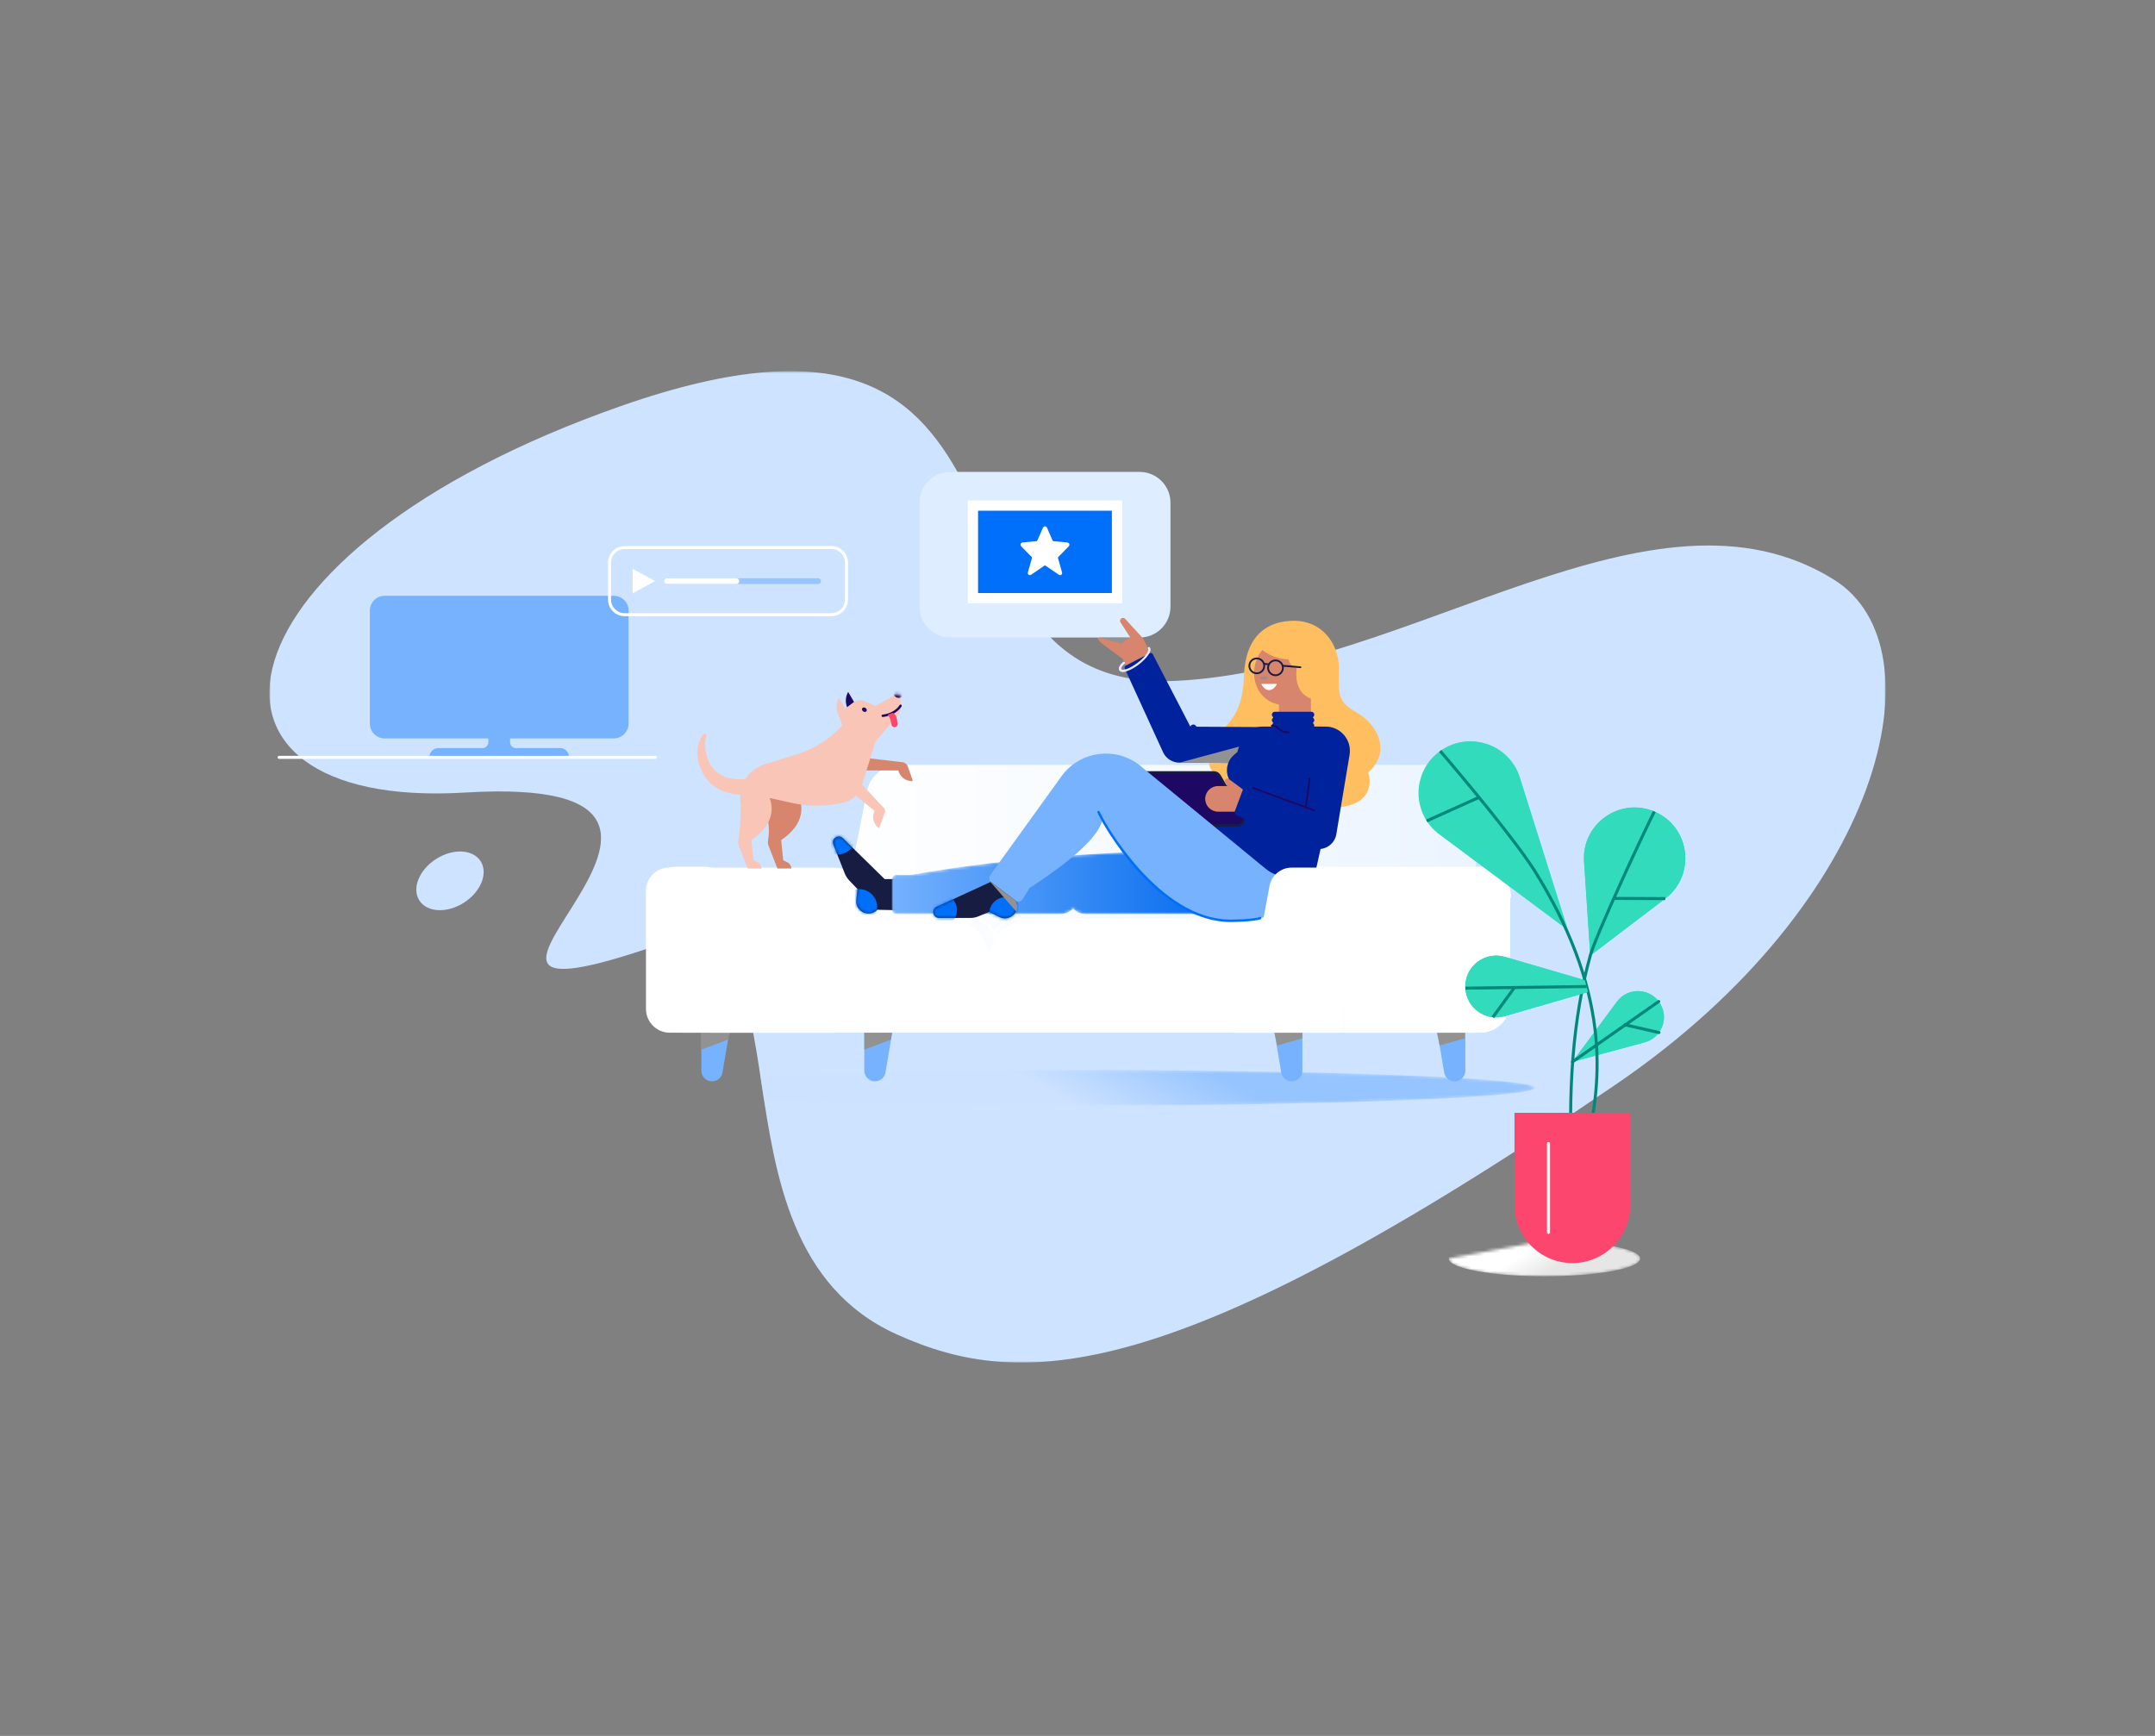<svg xmlns="http://www.w3.org/2000/svg" xmlns:xlink="http://www.w3.org/1999/xlink" width="720" height="580" viewBox="0 0 720 580">
    <rect x="0" y="0" width="720" height="580" fill="#808080" stroke="none"/>
    <defs>
        <path id="3h17osihda" d="M0 0H720V580H0z"/>
        <path id="6o68wfu1xc" d="M0 0.743L540 0.743 540 332 0 332z"/>
        <path id="g7rxg18pje" d="M.006 2.007c.424 2.758.842 5.577 1.286 8.436 27.327 1.045 64.699 1.691 105.915 1.691 83.731 0 151.608-2.659 151.608-5.936 0-3.273-67.877-5.931-151.608-5.931C65.341.267 27.444.933.006 2.007"/>
        <path id="ewy6e3yb3i" d="M.424 2.904l3.816 9.682c.337.856.837 1.637 1.472 2.302l2.763 2.895-.385 3.682c-.405 3.871 4.322 6.061 7.015 3.25l10.089.22 1.177-10.469h-8.806L3.596.773C3.191.385 2.721.217 2.264.217 1.012.217-.139 1.474.424 2.904"/>
        <path id="qvpnhg8smk" d="M.424 2.904l3.816 9.682c.337.856.837 1.637 1.472 2.302l2.763 2.895-.385 3.682c-.405 3.871 4.322 6.061 7.015 3.25l10.089.22 1.177-10.469h-8.806L3.596.773C3.191.385 2.721.217 2.264.217 1.012.217-.139 1.474.424 2.904"/>
        <path id="u5iphqulum" d="M7.371 9.035H2.613c-.917 0-1.661.744-1.661 1.662v9.793c0 .917.744 1.66 1.661 1.66H57.29c1.609 0 3.143-.678 4.226-1.868l.116.12c1.077 1.117 2.561 1.748 4.113 1.748h48.421V.585C79.378.941 44.158 2.613 7.371 9.035"/>
        <path id="lz11dw85bp" d="M1.955 10.717c-1.905.878-1.28 3.733.818 3.733h10.408c.92 0 1.83-.178 2.681-.526l3.706-1.508 3.284 1.707c3.455 1.796 7.225-1.798 5.596-5.334l4.564-4.345L23.604.743"/>
        <path id="n2137ilg1r" d="M1.955 10.717c-1.905.878-1.28 3.733.818 3.733h10.408c.92 0 1.83-.178 2.681-.526l3.706-1.508 3.284 1.707c3.455 1.796 7.225-1.798 5.596-5.334l4.564-4.345L23.604.743"/>
        <path id="fcklmkjtyt" d="M18.373.766L11.536 4.62 7.777 3.036c-1.247-.524-2.679-.345-3.758.469l-1.83 1.383C.263 6.344-.452 8.911.444 11.153l4.652 4.558 6.44.76 7.609-8.992c.483-.571.748-1.294.748-2.042V1.655c0-.595-.488-1.022-1.021-1.022-.167 0-.337.042-.499.133"/>
        <path id="uivju5qi1v" d="M67.893 1.655v3.782c0 .748-.265 1.472-.748 2.042l-6.972 8.24c-.637.752-1.015 1.809-1.335 2.991l-3.805 12.204 7.289 7.812c.377.403.495.984.307 1.504l-1.92 5.286-.256-.209c-1.673-1.364-2.193-3.697-1.257-5.642l-6.097-4.972c-.451.866-1.412 2.24-3.205 2.929.126-.064.505-.342.855-1.418-.544.271-1.116.496-1.722.641-5.725 1.382-11.691 1.44-17.443.168l-7.436-1.643c1.105 2.973 1.78 8.741-6.085 14.047l.676 6.755 1.447.724c.766.385 1.251 1.17 1.251 2.028h-4.63l-2.973-7.643c-.207-.533-.265-1.107-.169-1.67.355-2.094.951-7.273.826-12.221-.215-.969-.227-1.99-.151-2.918l-.022-.017c-.019-.225-1.298-.273-1.891-.373l-.464-.074c-1.939-.416-1.711-.37-2.919-.774-3.592-1.288-6.278-3.712-7.874-7.59-2.211-5.373-.858-9.205.694-11.495.386-.568 1.274-.179 1.096.484-.575 2.15-.769 5.288 1.013 8.911 2.866 5.829 9.481 5.769 12.081 5.498 1.447-2.296 3.666-4.04 6.306-4.868l11.24-3.522c4.951-1.553 9.465-4.249 13.179-7.872l.284-.278 1.405-1.349-.123-.272-1.468-4.006c-.598-1.63-.448-3.441.409-4.953l2.151 3.671c.227-.253.473-.493.752-.705l1.831-1.383c1.079-.814 2.51-.994 3.756-.468l3.76 1.583L66.373.766c.68-.383 1.52.109 1.52.889z"/>
        <path id="npm20sn10y" d="M32.015.315c17.672 0 32 2.656 32 5.933 0 3.275-14.328 5.931-32 5.931h-.53C14.056 12.125.016 9.49.016 6.247"/>
        <linearGradient id="1fcueywsuf" x1="62.189%" x2="36.569%" y1="48.995%" y2="51.03%">
            <stop offset="0%" stop-color="#95C4FF"/>
            <stop offset="100%" stop-color="#CDE2FF"/>
        </linearGradient>
        <linearGradient id="7khiw7f7rh" x1="100%" x2="0%" y1="50%" y2="50%">
            <stop offset="0%" stop-color="#EBF4FF"/>
            <stop offset="100%" stop-color="#FFF"/>
        </linearGradient>
        <linearGradient id="ybo1b7wman" x1="0%" x2="100%" y1="50.003%" y2="50.003%">
            <stop offset="0%" stop-color="#75B1FD"/>
            <stop offset="100%" stop-color="#0069ED"/>
        </linearGradient>
        <linearGradient id="1dafqyg4qw" x1="49.796%" x2="50.097%" y1="49.731%" y2="50.253%">
            <stop offset="0%" stop-color="#FFF"/>
            <stop offset="100%" stop-color="#999"/>
        </linearGradient>
        <linearGradient id="29h7ndn06x" x1="49.538%" x2="50.495%" y1="49.199%" y2="50.857%">
            <stop offset="0%" stop-color="#FFF"/>
            <stop offset="100%" stop-color="#999"/>
        </linearGradient>
        <linearGradient id="ie3sod8u1z" x1="36.867%" x2="63.132%" y1="45.784%" y2="54.217%">
            <stop offset="0%" stop-color="#FFF"/>
            <stop offset="100%" stop-color="#E6E6E6"/>
        </linearGradient>
    </defs>
    <g fill="none" fill-rule="evenodd">
        <g>
            <mask id="480jgb138b" fill="#fff">
                <use xlink:href="#3h17osihda"/>
            </mask>
            <g mask="url(#480jgb138b)">
                <g>
                    <g transform="translate(90 123) translate(0 .257)">
                        <mask id="rcmwnsaw8d" fill="#fff">
                            <use xlink:href="#6o68wfu1xc"/>
                        </mask>
                        <path fill="#CDE3FF" d="M450.158 238.876c-149.1 101.929-199.192 102.37-240.543 83.713-69.7-31.45-22.7-149.007-84.216-128.594-93.22 30.935 53.446-59.287-60.01-52.445-100.352 6.051-86.845-80.408 51.942-129.097 153.806-53.959 92.284 96.32 185.576 91.78 79.086-3.848 159.355-71.609 219.868-33.788 36.31 22.695 16.642 107.413-72.617 168.431" mask="url(#rcmwnsaw8d)"/>
                    </g>
                    <g transform="translate(90 123) translate(164 234.257)">
                        <mask id="s9ok426t3g" fill="#fff">
                            <use xlink:href="#g7rxg18pje"/>
                        </mask>
                        <path fill="url(#1fcueywsuf)" d="M.006 2.007c.424 2.758.842 5.577 1.286 8.436 27.327 1.045 64.699 1.691 105.915 1.691 83.731 0 151.608-2.659 151.608-5.936 0-3.273-67.877-5.931-151.608-5.931C65.341.267 27.444.933.006 2.007" mask="url(#s9ok426t3g)"/>
                    </g>
                    <g>
                        <path fill="#D7856C" d="M159.492.485c.392-.405 1.044-.396 1.424.02l5.694 6.218-2.605 2.133-4.632-7.16c-.248-.381-.198-.884.12-1.211" transform="translate(90 123) translate(125 83.257)"/>
                        <path fill="#929292" d="M162.913 6.746h-11.025l7.252 1.915c.488.129 1.014-.027 1.327-.424.32-.405 1-.941 2.446-1.491" transform="translate(90 123) translate(125 83.257)"/>
                        <path fill="#E9E8FF" d="M160.176 18.236c-.514 0-.895-.153-1.128-.46-.083-.102-.796-1.115 1.238-2.834.147-.124.369-.107.494.042.125.148.106.368-.042.493-1.497 1.266-1.132 1.875-1.128 1.88.15.199.727.3 1.837-.088 1.089-.38 2.375-1.112 3.618-2.061 2.778-2.121 3.916-4.168 3.507-4.702-.117-.155-.087-.374.067-.492s.374-.087.49.066c.92 1.206-1.134 3.772-3.64 5.684-1.3.993-2.654 1.763-3.811 2.167-.582.203-1.086.305-1.502.305" transform="translate(90 123) translate(125 83.257)"/>
                        <path fill="url(#7khiw7f7rh)" d="M60.102 131.579h208.197l13.855-69.46c1.148-6.694-4.007-12.81-10.8-12.81H85.392c-5.336 0-9.896 3.844-10.8 9.104l-14.49 73.166z" transform="translate(90 123) translate(125 83.257)"/>
                        <path fill="#76B2FD" d="M216.58 155.04c1.965 0 3.558-1.593 3.558-3.558v-23.131h-11.077l4.011 23.725c.29 1.712 1.773 2.965 3.508 2.965M271.023 155.04c1.965 0 3.558-1.593 3.558-3.558v-23.131h-11.076l4.011 23.725c.29 1.712 1.772 2.965 3.507 2.965M77.33 155.04c-1.966 0-3.559-1.593-3.559-3.558v-23.131h11.077l-4.01 23.725c-.29 1.712-1.774 2.965-3.509 2.965M22.886 155.04c-1.965 0-3.558-1.593-3.558-3.558v-23.131h11.076l-4.011 23.725c-.29 1.712-1.772 2.965-3.507 2.965" transform="translate(90 123) translate(125 83.257)"/>
                        <path fill="#929292" d="M220.138 140.68L211.73 143.058 210.827 138.792 220.138 138.792zM82.695 141.082L73.771 144.458 73.771 138.406 83.082 138.406zM28.252 141.082L19.328 144.458 19.328 138.406 28.639 138.406zM274.411 140.68L266.004 143.058 265.1 138.792 274.411 138.792z" transform="translate(90 123) translate(125 83.257)"/>
                        <path fill="#FFF" d="M13.052 138.792h50.732c5.55 0 10.05-4.5 10.05-10.05V93.678c0-5.552-4.5-10.05-10.05-10.05H13.052c-5.551 0-10.05 4.499-10.05 10.05v35.066c0 5.55 4.499 10.05 10.05 10.05M115.32 138.792h92.967V100.97H129.2c-7.666 0-13.88 6.216-13.88 13.88v23.942z" transform="translate(90 123) translate(125 83.257)"/>
                        <path fill="#FFF" d="M22.231 138.792h93.088v-24.606c0-7.299-5.917-13.216-13.216-13.216H22.231v37.822zM234.106 138.792h45.437c5.541 0 10.033-4.49 10.033-10.031V93.659c0-5.541-4.492-10.033-10.033-10.033h-45.437v55.166z" transform="translate(90 123) translate(125 83.257)"/>
                        <path fill="#FFF" d="M27.865 100.97l-2.092-11.203c-.665-3.56-3.772-6.14-7.394-6.14H8.563c-4.274 0-7.739 3.464-7.739 7.738v39.471c0 4.394 3.562 7.956 7.957 7.956h28.253M207.01 101.26l2.147-11.493c.666-3.56 3.773-6.14 7.394-6.14h17.556v55.165h-36.21" transform="translate(90 123) translate(125 83.257)"/>
                        <path fill="#FFF" d="M117.635 107.796h-.597c0-3.6-2.927-6.528-6.527-6.528H29.636l-2.14-11.447c-.636-3.417-3.623-5.897-7.1-5.897H10.58c-4.102 0-7.44 3.338-7.44 7.441h-.597c0-4.43 3.606-8.037 8.037-8.037h9.817c3.762 0 6.996 2.685 7.687 6.384l2.046 10.96h80.38c3.22 0 5.947 2.146 6.827 5.083.879-2.937 3.607-5.083 6.825-5.083h82.656l2.046-10.96c.69-3.699 3.924-6.384 7.687-6.384h62.992c5.696 0 10.33 4.634 10.33 10.33h-.595c0-5.368-4.367-9.734-9.735-9.734H216.55c-3.477 0-6.463 2.48-7.101 5.897l-2.137 11.447h-83.151c-3.6 0-6.527 2.928-6.527 6.528" transform="translate(90 123) translate(125 83.257)"/>
                        <path fill="#FFBF60" d="M229.303 63.613c16.993 0 12.849-11.81 12.849-11.81 8.085-7.231 2.516-16.285-3.43-19.714-7.13-4.114-6.36-5.88-6.36-14.753 0-8.873-5.94-16.177-14.945-16.177-8.36 0-16.348 4.264-16.804 18.584-.456 14.32-6.766 16.128-9.481 20.96-5.143 9.158-1.235 12.217 6.898 16.156 10 4.844 31.273 6.754 31.273 6.754" transform="translate(90 123) translate(125 83.257)"/>
                        <path fill="#D7856C" d="M212.31 36.498L222.983 36.498 222.983 17.335 212.31 17.335z" transform="translate(90 123) translate(125 83.257)"/>
                        <path fill="#D7856C" d="M204.389 15.508c-1.578 5.976 1.554 11.984 6.996 13.421 5.442 1.437 11.132-2.24 12.71-8.217 1.578-5.975-1.555-11.983-6.996-13.42-5.441-1.438-11.133 2.241-12.71 8.216" transform="translate(90 123) translate(125 83.257)"/>
                        <path fill="#FFBF60" d="M205.85 9.976c.124.148.26.3.41.453 1.926 1.958 6.017 4.097 12.619 3.61 0 0-3.61 10.586 4.628 13.333 0 0 7.383-18.25-.955-20.967-13.358-4.353-16.702 3.571-16.702 3.571" transform="translate(90 123) translate(125 83.257)"/>
                        <path fill="#FFBF60" d="M215.602 12.551c-.5 1.895.63 3.836 2.524 4.336 1.895.5 3.837-.63 4.337-2.524.5-1.895-.63-3.836-2.524-4.336-1.895-.5-3.837.63-4.337 2.524" transform="translate(90 123) translate(125 83.257)"/>
                        <path fill="#929292" d="M205.882 20.28c0 .266.618.48 1.38.48.764 0 1.382-.214 1.382-.48 0-.264-.618-.478-1.381-.478s-1.381.214-1.381.479" transform="translate(90 123) translate(125 83.257)"/>
                        <path fill="#FFF" d="M206.41 22.249h5.211s-.85 2.069-2.606 2.069c-1.754 0-2.606-2.07-2.606-2.07" transform="translate(90 123) translate(125 83.257)"/>
                        <path fill="#171C43" d="M208.978 16.648c-.126 1.198.748 2.275 1.945 2.401.584.065 1.15-.107 1.603-.474.454-.367.737-.89.798-1.47.126-1.198-.746-2.275-1.945-2.401-.581-.063-1.15.107-1.602.474-.454.367-.737.89-.798 1.47m2.178 3.01c-.099 0-.198-.005-.296-.016-1.525-.16-2.635-1.531-2.475-3.056.077-.739.438-1.403 1.016-1.871.577-.467 1.303-.68 2.04-.604 1.524.16 2.635 1.531 2.475 3.057-.078.738-.439 1.402-1.016 1.87-.5.404-1.11.62-1.744.62M204.9 14.035c-.499 0-.979.169-1.372.487-.453.367-.736.89-.797 1.47-.06.58.107 1.15.475 1.604.367.453.89.736 1.47.797.583.065 1.15-.107 1.603-.474.453-.368.736-.89.798-1.47.125-1.198-.747-2.275-1.946-2.401-.077-.01-.155-.013-.232-.013m.01 4.967c-.099 0-.197-.006-.296-.016-.738-.078-1.402-.438-1.87-1.015-.468-.578-.682-1.302-.605-2.04.077-.74.438-1.404 1.016-1.872.576-.467 1.303-.683 2.04-.604 1.524.16 2.635 1.53 2.476 3.056-.079.739-.439 1.403-1.016 1.87-.5.405-1.11.62-1.745.62" transform="translate(90 123) translate(125 83.257)"/>
                        <path fill="#171C43" d="M208.749 15.98L207.256 15.823 207.317 15.23 208.811 15.387zM219.496 16.975h-.025l-5.96-.495c-.165-.014-.287-.157-.274-.32.014-.165.158-.278.322-.274l5.96.494c.164.014.287.158.273.322-.013.155-.143.273-.296.273M89.371 87.466h-8.806L66.597 73.773c-1.516-1.45-3.942.178-3.173 2.13l3.816 9.683c.337.856.837 1.637 1.472 2.302l2.763 2.894-.385 3.682c-.405 3.872 4.322 6.062 7.014 3.25l10.09.221" transform="translate(90 123) translate(125 83.257)"/>
                    </g>
                    <g>
                        <g transform="translate(90 123) translate(188 156.257)">
                            <mask id="3aeoxqp6bj" fill="#fff">
                                <use xlink:href="#ewy6e3yb3i"/>
                            </mask>
                            <path fill="#006FF9" d="M3.068 23.822c0 3.315 2.688 6.003 6.004 6.003 3.315 0 6.004-2.688 6.004-6.003s-2.689-6.004-6.004-6.004c-3.316 0-6.004 2.689-6.004 6.004" mask="url(#3aeoxqp6bj)"/>
                        </g>
                        <g transform="translate(90 123) translate(188 156.257)">
                            <mask id="mxdea17dgl" fill="#fff">
                                <use xlink:href="#qvpnhg8smk"/>
                            </mask>
                            <path fill="#006FF9" d="M-4.074.217c0 3.315 2.688 6.004 6.004 6.004 3.315 0 6.004-2.689 6.004-6.004 0-3.315-2.69-6.004-6.004-6.004-3.316 0-6.004 2.69-6.004 6.004" mask="url(#mxdea17dgl)"/>
                        </g>
                    </g>
                    <g transform="translate(90 123) translate(207 160.257)">
                        <mask id="zlc14xphzo" fill="#fff">
                            <use xlink:href="#u5iphqulum"/>
                        </mask>
                        <path fill="url(#ybo1b7wman)" d="M7.371 9.035H2.613c-.917 0-1.661.744-1.661 1.662v9.793c0 .917.744 1.66 1.661 1.66H57.29c1.609 0 3.143-.678 4.226-1.868l.116.12c1.077 1.117 2.561 1.748 4.113 1.748h48.421V.585C79.378.941 44.158 2.613 7.371 9.035" mask="url(#zlc14xphzo)"/>
                    </g>
                    <g>
                        <path fill="#D7856C" d="M60.323 51.23c1.553-2.119 4.557-2.583 6.676-1.03l6.04 4.424c2.118 1.552 2.582 4.556 1.03 6.675-1.553 2.119-4.557 2.582-6.676 1.031l-6.04-4.425c-2.119-1.552-2.582-4.556-1.03-6.675" transform="translate(90 123) translate(217 34.257)"/>
                        <path fill="#D7856C" d="M69.286 54.746c2.274-1.074 5.015-.093 6.09 2.182l2.69 5.696c1.074 2.274.093 5.015-2.18 6.089-2.276 1.074-5.015.093-6.089-2.182l-2.692-5.696c-1.075-2.275-.093-5.015 2.181-6.09" transform="translate(90 123) translate(217 34.257)"/>
                        <path fill="#DEEDFF" d="M10.492 55.746H73.77c5.685 0 10.293-4.608 10.293-10.293V10.71C84.063 5.025 79.455.418 73.77.418H10.492C4.807.418.2 5.025.2 10.71v34.743c0 5.685 4.608 10.293 10.293 10.293" transform="translate(90 123) translate(217 34.257)"/>
                        <path fill="#FFF" d="M16.339 44.334L67.924 44.334 67.924 9.944 16.339 9.944z" transform="translate(90 123) translate(217 34.257)"/>
                        <path fill="#006FF9" d="M19.778 40.894L64.484 40.894 64.484 13.382 19.778 13.382z" transform="translate(90 123) translate(217 34.257)"/>
                        <path fill="#FFF" d="M37.056 34.91c.142 0 .313-.043.507-.176l4.443-3.036c.053-.037.198-.037.252 0l4.443 3.036c.446.306.77.14.891.054.12-.086.38-.34.231-.859l-1.343-4.738c-.024-.089.025-.283.09-.349l3.457-3.513c.246-.25.332-.567.23-.847-.104-.28-.373-.466-.723-.498l-4.574-.427c-.088-.008-.246-.123-.283-.205l-1.836-4.234c-.207-.474-.565-.525-.709-.525-.144 0-.5.051-.708.524l-1.839 4.236c-.035.082-.194.196-.283.204l-4.573.426c-.505.047-.674.366-.722.5-.05.134-.125.486.228.846l3.458 3.513c.066.066.114.26.09.348l-1.342 4.74c-.148.516.111.772.231.857.067.05.201.123.384.123z" transform="translate(90 123) translate(217 34.257)"/>
                        <path fill="#00239D" d="M113.816 97.704l.065-12.037-23.164-.126-12.57-24.218c-.192-.371-.649-.516-1.02-.324l-7.957 4.109c-.379.197-.539.657-.36 1.046l12.885 28.148c1.028 1.989 3.075 3.243 5.314 3.256l26.807.146z" transform="translate(90 123) translate(217 34.257)"/>
                        <path fill="#00239D" d="M90.629 85.899c0 .595.48 1.075 1.075 1.075.594 0 1.075-.48 1.075-1.075 0-.594-.481-1.075-1.075-1.075s-1.075.48-1.075 1.075" transform="translate(90 123) translate(217 34.257)"/>
                        <path fill="#929292" d="M112.027 90.835L87.087 97.558 109.691 97.704z" transform="translate(90 123) translate(217 34.257)"/>
                        <path fill="#171C43" d="M27.604 135.743l-21.648 9.975c-1.907.878-1.28 3.732.817 3.732H17.18c.92 0 1.83-.178 2.683-.525l3.706-1.51 3.284 1.708c3.453 1.797 7.224-1.798 5.594-5.334l4.564-4.345" transform="translate(90 123) translate(217 34.257)"/>
                    </g>
                    <g>
                        <g transform="translate(90 123) translate(221 169.257)">
                            <mask id="lmqqwkqzoq" fill="#fff">
                                <use xlink:href="#lz11dw85bp"/>
                            </mask>
                            <path fill="#006FF9" d="M19.531 12.946c0 3.01 2.44 5.449 5.45 5.449 3.008 0 5.447-2.44 5.447-5.45 0-3.008-2.439-5.447-5.448-5.447-3.01 0-5.449 2.439-5.449 5.448" mask="url(#lmqqwkqzoq)"/>
                        </g>
                        <g transform="translate(90 123) translate(221 169.257)">
                            <mask id="cwwg8i0kds" fill="#fff">
                                <use xlink:href="#n2137ilg1r"/>
                            </mask>
                            <path fill="#006FF9" d="M-2.176 11.832c0 3.01 2.44 5.448 5.448 5.448 3.01 0 5.45-2.439 5.45-5.448 0-3.01-2.44-5.449-5.45-5.449-3.009 0-5.448 2.44-5.448 5.45" mask="url(#cwwg8i0kds)"/>
                        </g>
                    </g>
                    <g>
                        <path fill="#00239D" d="M172.054 36.499h18.11c5.242 0 9.13 4.858 7.984 9.972l-9.033 40.272h-39.03l10.508-32.7c-1.31-2.717-.66-5.973 1.594-7.98l1.218-1.083.666-2.09c.837-3.736 4.154-6.391 7.983-6.391" transform="translate(90 123) translate(160 83.257)"/>
                        <path fill="#1D0963" d="M140.267 69.511h23.06c1.766 0 2.86-1.924 1.959-3.442l-7.81-13.15c-.41-.69-1.154-1.115-1.96-1.115h-23.06c-1.765 0-2.86 1.924-1.958 3.442l7.81 13.15c.41.691 1.154 1.115 1.959 1.115" transform="translate(90 123) translate(160 83.257)"/>
                        <path fill="#171C43" d="M132.457 52.202c-.685 0-1.296.355-1.635.95-.339.597-.333 1.303.018 1.893l7.808 13.148c.338.569.958.92 1.619.92h23.059c.685 0 1.296-.354 1.635-.95.339-.595.333-1.302-.018-1.891l-7.809-13.15c-.337-.567-.957-.92-1.617-.92h-23.06zm30.869 17.707h-23.059c-.94 0-1.822-.502-2.301-1.31l-7.81-13.15c-.497-.837-.507-1.842-.024-2.688.481-.848 1.351-1.354 2.325-1.354h23.06c.939 0 1.821.503 2.3 1.31l7.81 13.149c.497.838.507 1.844.024 2.69-.481.847-1.351 1.353-2.325 1.353z" transform="translate(90 123) translate(160 83.257)"/>
                        <path fill="#76B2FD" d="M81.143 88.498l8.106 6.126c.777.587 1.889.384 2.409-.44l2.354-3.74c6.426-4.21 22.982-15.307 24.29-22.877 0 0 18.049 33.84 42.864 33.84 24.815 0 27.949-14.664 27.949-14.664h-8.659c-2.754 0-5.423-.955-7.552-2.703l-42.362-34.783c-8.016-6.093-19.45-4.561-25.58 3.427L80.798 86.2c-.528.734-.375 1.753.346 2.298" transform="translate(90 123) translate(160 83.257)"/>
                        <path fill="#00239D" d="M174.934 34.369c0-.288.126-.54.325-.715.12-.105.12-.306 0-.412-.2-.175-.325-.427-.325-.715 0-.54.437-.977.978-.977h12.225c.54 0 .978.437.978.977 0 .288-.126.54-.326.715-.12.106-.12.307 0 .412.2.175.326.427.326.715 0 .287-.126.54-.326.715-.12.105-.12.306 0 .41.2.176.326.429.326.717 0 .54-.438.977-.978.977h-12.225c-.541 0-.978-.437-.978-.977 0-.288.126-.541.325-.716.12-.105.12-.306 0-.411-.2-.175-.325-.428-.325-.715" transform="translate(90 123) translate(160 83.257)"/>
                        <path fill="#929292" d="M80.647 88.107l8.791 10.116c.597-.631.605-1.77.01-3.434l-8.8-6.682z" transform="translate(90 123) translate(160 83.257)"/>
                        <path fill="#D7856C" d="M156.942 64.934h5.396c2.351 0 4.276-1.924 4.276-4.276s-1.925-4.277-4.276-4.277h-5.396c-2.353 0-4.276 1.925-4.276 4.277 0 2.352 1.923 4.276 4.276 4.276" transform="translate(90 123) translate(160 83.257)"/>
                        <path fill="#D7856C" d="M159.622 53.997c.304-.183.687-.164.971.047l4.033 3.007-2.733 2.383-2.565-4.242c-.249-.411-.117-.946.294-1.195" transform="translate(90 123) translate(160 83.257)"/>
                        <path fill="#00239D" d="M190.563 77.438c.979 0 1.955-.239 2.838-.711 1.524-.816 2.625-2.249 3.02-3.933l4.478-26.839c.826-4.951-2.992-9.456-8.01-9.456h-3.438l-3.185 26.887-19.296-6.997c-.619-.224-1.302.091-1.531.706l-2.835 7.573c-.225.599.061 1.268.647 1.521l25.202 10.867c.681.255 1.397.382 2.11.382" transform="translate(90 123) translate(160 83.257)"/>
                        <path fill="#1D0963" d="M186.267 63.684c-.014 0-.028 0-.042-.003-.163-.022-.276-.173-.254-.336l1.316-9.515c.022-.163.177-.276.335-.254.164.022.277.172.254.336l-1.315 9.515c-.021.15-.148.257-.294.257" transform="translate(90 123) translate(160 83.257)"/>
                        <path fill="#1D0963" d="M189.114 64.842c-.034 0-.068-.006-.103-.018l-20.547-7.577c-.155-.056-.234-.228-.177-.383.057-.154.23-.232.383-.176l20.548 7.577c.154.056.233.228.176.383-.045.12-.159.194-.28.194M180.484 38.748c-1.822 0-2.673-.696-3.423-1.312-.609-.497-1.135-.927-2.128-.927-.165 0-.299-.134-.299-.298 0-.165.134-.298.3-.298 1.205 0 1.865.54 2.504 1.063.706.579 1.437 1.176 3.046 1.176.164 0 .298.134.298.298 0 .165-.134.298-.298.298" transform="translate(90 123) translate(160 83.257)"/>
                        <path fill="#006FF9" d="M161.167 101.803c-7.157 0-18.351-2.958-31.034-17.05-7.559-8.399-12.136-16.914-12.181-16.999l-1.292-2.513c-.1-.195-.023-.434.172-.535.194-.1.434-.023.534.172l1.289 2.507c.178.331 18.221 33.623 42.51 33.623.073 0 7.543-.046 9.72-.883.204-.08.434.024.512.23.08.203-.023.433-.228.511-2.311.89-9.689.936-10.002.937" transform="translate(90 123) translate(160 83.257)"/>
                        <path fill="#FC466D" d="M118.303 67.567L115.835 66.788" transform="translate(90 123) translate(160 83.257)"/>
                        <path fill="#D7856C" d="M124.492.485c.392-.405 1.044-.396 1.424.02l5.694 6.218-2.605 2.133-4.632-7.16c-.248-.381-.198-.884.12-1.211" transform="translate(90 123) translate(160 83.257)"/>
                        <path fill="#929292" d="M127.913 6.746h-11.025l7.252 1.915c.488.129 1.014-.027 1.327-.424.32-.405 1-.941 2.446-1.491" transform="translate(90 123) translate(160 83.257)"/>
                        <path fill="#E9E8FF" d="M125.176 18.236c-.514 0-.895-.153-1.128-.46-.083-.102-.796-1.115 1.238-2.834.147-.124.369-.107.494.042.125.148.106.368-.042.493-1.497 1.266-1.132 1.875-1.128 1.88.15.199.727.3 1.837-.088 1.089-.38 2.375-1.112 3.618-2.061 2.778-2.121 3.916-4.168 3.507-4.702-.117-.155-.087-.374.067-.492s.374-.087.49.066c.92 1.206-1.134 3.772-3.64 5.684-1.3.993-2.654 1.763-3.811 2.167-.582.203-1.086.305-1.502.305" transform="translate(90 123) translate(160 83.257)"/>
                        <path fill="#FFF" d="M199.106 138.792h45.437c5.541 0 10.033-4.49 10.033-10.031V93.659c0-5.541-4.492-10.033-10.033-10.033h-45.437v55.166z" transform="translate(90 123) translate(160 83.257)"/>
                        <path fill="#FFF" d="M172.01 101.26l2.147-11.493c.666-3.56 3.773-6.14 7.394-6.14h17.556v55.165h-36.21" transform="translate(90 123) translate(160 83.257)"/>
                        <path fill="#D7856C" d="M16.065 58.338S22.212 66.851 11 74.416l.674 6.756 1.447.724c.767.384 1.253 1.17 1.253 2.028h-4.63L6.768 76.28c-.207-.533-.264-1.11-.168-1.673.432-2.553 1.2-10.354-4.79-13.566 0 0-3.918-4.324 2.871-5.692 6.79-1.367 11.383 2.99 11.383 2.99" transform="translate(90 123) translate(160 83.257)"/>
                        <path fill="#1D0963" d="M34.532 34.159l-1.568-4.277c-.598-1.631-.448-3.443.41-4.953l3.304 5.64" transform="translate(90 123) translate(160 83.257)"/>
                        <path fill="#D7856C" d="M36.92 46.708l14.574 1.703c.833.097 1.537.661 1.814 1.453l1.589 4.555c.052.152-.061.31-.222.31-2.16 0-4.036-1.478-4.54-3.578H34.949l1.97-4.444z" transform="translate(90 123) translate(160 83.257)"/>
                        <path fill="#F8C5B6" d="M42.536 41.471l7.608-8.992c.484-.57.748-1.294.748-2.042v-3.782c0-.78-.839-1.272-1.519-.889l-6.837 3.853-3.76-1.583c-1.246-.524-2.677-.345-3.757.47l-1.83 1.382c-1.926 1.456-2.64 4.022-1.745 6.265l4.653 4.558 6.44.76z" transform="translate(90 123) translate(160 83.257)"/>
                    </g>
                    <g transform="translate(90 123) translate(191 108.257)">
                        <mask id="bd7x8xzbfu" fill="#fff">
                            <use xlink:href="#fcklmkjtyt"/>
                        </mask>
                        <path fill="#1D0963" d="M17.428.068c0 1.024.83 1.855 1.854 1.855 1.026 0 1.856-.831 1.856-1.855s-.83-1.855-1.856-1.855c-1.024 0-1.854.83-1.854 1.855" mask="url(#bd7x8xzbfu)"/>
                    </g>
                    <g>
                        <path fill="#1D0963" d="M197.191 54.31c.386.272.521.744.303 1.052-.218.308-.708.337-1.093.063-.386-.273-.522-.745-.304-1.053.22-.308.708-.336 1.094-.063" transform="translate(90 123) translate(2 59.257)"/>
                        <path fill="#F8C5B6" d="M203.322 87.725l-7.289-7.812 4.503-14.442-11.092-5.318-1.665 1.627c-3.708 3.621-8.218 6.316-13.163 7.866l-11.256 3.528c-2.642.828-4.866 2.571-6.313 4.868-2.606.271-9.21.326-12.075-5.498-1.78-3.622-1.588-6.76-1.012-8.91.177-.664-.71-1.053-1.096-.485-1.553 2.29-2.905 6.122-.694 11.495 2.298 5.586 6.851 8.167 13.134 8.653.01.096.017.196.026.292-.066.897-.045 1.873.161 2.801.125 4.944-.47 10.12-.825 12.217-.096.563-.039 1.14.168 1.674l2.972 7.643h4.631c0-.858-.485-1.643-1.252-2.028l-1.446-.724-.676-6.756c7.864-5.305 7.19-11.072 6.085-14.046l7.436 1.643c5.752 1.272 11.717 1.214 17.443-.168 1.528-.368 2.888-1.162 3.945-2.255l6.224 5.074c-.936 1.946-.416 4.28 1.257 5.643l.256.21 1.92-5.287c.188-.52.07-1.1-.307-1.505M190.715 55.069l-2.43-4.146c-.856 1.51-1.006 3.322-.408 4.953l1.567 4.277.644-.613c1.22-1.165 1.48-3.016.627-4.471" transform="translate(90 123) translate(2 59.257)"/>
                        <g transform="translate(90 123) translate(2 59.257) translate(141 49)"/>
                        <path fill="#1D0963" d="M202.929 57.302c-.2 0-.37-.148-.394-.35-.026-.219.13-.417.348-.44 4.113-.482 5.602-3.053 5.663-3.162.108-.192.349-.26.54-.152.192.106.26.346.155.538-.07.124-1.728 3.034-6.265 3.563-.016.002-.031.003-.047.003" transform="translate(90 123) translate(2 59.257)"/>
                        <g>
                            <path fill="url(#1dafqyg4qw)" d="M4.894 25.622c-.029.014-.045.019-.045.019.015-.006.029-.014.045-.019" transform="translate(90 123) translate(2 59.257) translate(186 61)"/>
                            <path fill="url(#29h7ndn06x)" d="M.705.974C.696.988.686 1 .676 1.013c0 0 .009-.014.029-.039" transform="translate(90 123) translate(2 59.257) translate(186 61)"/>
                        </g>
                        <path fill="#FC466D" d="M204.538 56.586c.657.657 1.061 1.525 1.14 2.452l.153.728c.045.538.495.952 1.035.952.61 0 1.09-.523 1.035-1.13l-.23-1.556c-.079-.903-.606-1.707-1.402-2.14l-1.73.694z" transform="translate(90 123) translate(2 59.257)"/>
                        <g transform="translate(90 123) translate(2 59.257) translate(392 232)">
                            <mask id="wjj7f9oiqA" fill="#fff">
                                <use xlink:href="#npm20sn10y"/>
                            </mask>
                            <path fill="url(#ie3sod8u1z)" d="M64.015 6.248c0-3.277-14.328-5.933-32-5.933-17.674 0-32 2.656-32 5.933 0 3.275 14.326 5.931 32 5.931 17.672 0 32-2.656 32-5.931" mask="url(#wjj7f9oiqA)"/>
                        </g>
                        <path fill="#32DBBC" d="M431.587 128.318l-42.712-31.816c-9.373-6.982-9.216-21.074.312-27.844 9.526-6.771 22.885-2.286 26.397 8.86l16.003 50.8z" transform="translate(90 123) translate(2 59.257)"/>
                        <path fill="#32DBBC" d="M431.818 128.318l-42.713-31.816c-9.372-6.982-9.215-21.074.312-27.844 9.526-6.771 22.886-2.286 26.398 8.86l16.003 50.8zM437.509 145.24l-26.738-7.792c-6.825-1.99-13.572 3.356-13.195 10.456.353 6.635 6.792 11.214 13.175 9.367l27.822-8.048M439.324 137.028l-2.082-31.414c-.834-12.577 11.875-21.625 23.487-16.721 11.993 5.066 14.024 21.205 3.66 29.083l-25.065 19.052z" transform="translate(90 123) translate(2 59.257)"/>
                        <path fill="#32DBBC" d="M439.324 137.028l-2.082-31.414c-.834-12.577 11.875-21.625 23.487-16.721 11.993 5.066 14.024 21.205 3.66 29.083l-25.065 19.052zM433.347 172.538l14.888-20.12c3.746-5.064 11.463-4.6 14.575.877 2.813 4.952.197 11.227-5.301 12.713l-24.162 6.53z" transform="translate(90 123) translate(2 59.257)"/>
                        <path fill="#32DBBC" d="M433.347 172.538l14.888-20.12c3.746-5.064 11.463-4.6 14.575.877 2.813 4.952.197 11.227-5.301 12.713l-24.162 6.53z" transform="translate(90 123) translate(2 59.257)"/>
                        <path fill="#00887A" d="M432.844 211.867c-1.716-29.771.245-54.295 5.994-74.974 2.004-7.207 18.413-42.352 21.443-48.23l.897.462c-3.022 5.862-19.378 40.882-21.367 48.038-5.72 20.57-7.67 44.988-5.961 74.646l-1.006.058z" transform="translate(90 123) translate(2 59.257)"/>
                        <path fill="#00887A" d="M435.796 214.67c-.106-3.805.835-8.455 1.925-13.839 3.864-19.088 9.705-47.934-17.055-91.302-5.931-9.61-22.818-30.006-31.862-40.543l.764-.657c9.064 10.56 25.993 31.007 31.957 40.671 26.968 43.706 21.08 72.787 17.184 92.031-1.078 5.324-2.01 9.921-1.904 13.61l-1.01.028z" transform="translate(90 123) translate(2 59.257)"/>
                        <path fill="#00887A" d="M384.885 92.483L384.47 91.563 401.935 83.694 402.349 84.614zM464.387 118.481L447.18 118.435 447.183 117.426 464.39 117.472zM433.348 173.042c-.16 0-.316-.075-.414-.215-.16-.228-.104-.543.124-.702l28.848-20.185c.228-.16.543-.103.702.125.16.227.104.542-.124.703l-28.848 20.183c-.088.061-.188.09-.288.09" transform="translate(90 123) translate(2 59.257)"/>
                        <path fill="#00887A" d="M462.27 163.243c-.038 0-.075-.004-.113-.013l-11.325-2.587c-.272-.061-.442-.332-.38-.603.06-.273.332-.443.603-.38l11.325 2.587c.272.062.442.333.38.604-.053.234-.262.392-.49.392" transform="translate(90 123) translate(2 59.257)"/>
                        <path fill="#FC466D" d="M433.347 239.76c-10.685 0-19.346-8.66-19.346-19.346v-30.863h38.692v30.863c0 10.685-8.661 19.346-19.346 19.346" transform="translate(90 123) translate(2 59.257)"/>
                        <path fill="#32DBBC" d="M437.509 145.24l-26.738-7.792c-6.825-1.99-13.572 3.356-13.195 10.456.353 6.635 6.792 11.214 13.175 9.367l27.822-8.048" transform="translate(90 123) translate(2 59.257)"/>
                        <path fill="#FFF" d="M425.368 230.028c-.279 0-.505-.226-.505-.505v-29.735c0-.28.226-.504.505-.504.278 0 .504.225.504.504v29.735c0 .279-.226.505-.504.505" transform="translate(90 123) translate(2 59.257)"/>
                        <path fill="#CDE3FF" d="M53.673 104.767c5.651-3.626 12.325-3.304 14.905.72 2.581 4.021.093 10.221-5.558 13.847-5.65 3.626-12.325 3.304-14.906-.718-2.58-4.023-.092-10.223 5.56-13.849" transform="translate(90 123) translate(2 59.257)"/>
                        <path fill="#76B2FD" d="M71.162 65.725v-3.052h7.264v3.052c0 1.096.888 1.983 1.984 1.983h14.77c1.604 0 2.904 1.301 2.904 2.906h-46.58c0-1.605 1.3-2.906 2.904-2.906h14.77c1.096 0 1.984-.887 1.984-1.983" transform="translate(90 123) translate(2 59.257)"/>
                        <path fill="#76B2FD" d="M36.518 64.457h76.552c2.728 0 4.94-2.211 4.94-4.94V21.755c0-2.728-2.212-4.94-4.94-4.94H36.518c-2.728 0-4.939 2.212-4.939 4.94v37.764c0 2.728 2.211 4.939 4.94 4.939" transform="translate(90 123) translate(2 59.257)"/>
                        <path fill="#FFF" d="M126.99 71.294H1.245c-.279 0-.505-.226-.505-.505 0-.278.226-.504.505-.504H126.99c.28 0 .505.226.505.504 0 .28-.226.505-.505.505M116.697 1.193c-2.508 0-4.548 2.04-4.548 4.548v12.327c0 2.508 2.04 4.549 4.548 4.549h69.072c2.508 0 4.548-2.041 4.548-4.55V5.742c0-2.508-2.04-4.548-4.548-4.548h-69.072zm69.072 22.432h-69.072c-3.063 0-5.557-2.493-5.557-5.557V5.74c0-3.064 2.494-5.557 5.557-5.557h69.072c3.064 0 5.557 2.493 5.557 5.557v12.327c0 3.064-2.493 5.557-5.557 5.557z" transform="translate(90 123) translate(2 59.257)"/>
                        <path fill="#96C5FF" d="M181.297 12.88h-50.49c-.54 0-.976-.437-.976-.976 0-.54.437-.976.977-.976h50.489c.54 0 .977.436.977.976s-.437.976-.977.976" transform="translate(90 123) translate(2 59.257)"/>
                        <path fill="#FFF" d="M154.018 12.88h-23.21c-.54 0-.977-.437-.977-.976 0-.54.437-.976.977-.976h23.21c.539 0 .977.436.977.976s-.438.976-.977.976M119.366 15.978L119.366 7.831 126.933 11.905z" transform="translate(90 123) translate(2 59.257)"/>
                        <path fill="#00887A" d="M397.583 148.408L397.569 147.399 438.087 146.851 438.101 147.86z" transform="translate(90 123) translate(2 59.257)"/>
                        <path fill="#00887A" d="M407.173 157.917L406.358 157.322 413.594 147.385 414.409 147.978z" transform="translate(90 123) translate(2 59.257)"/>
                    </g>
                </g>
            </g>
        </g>
    </g>
</svg>
